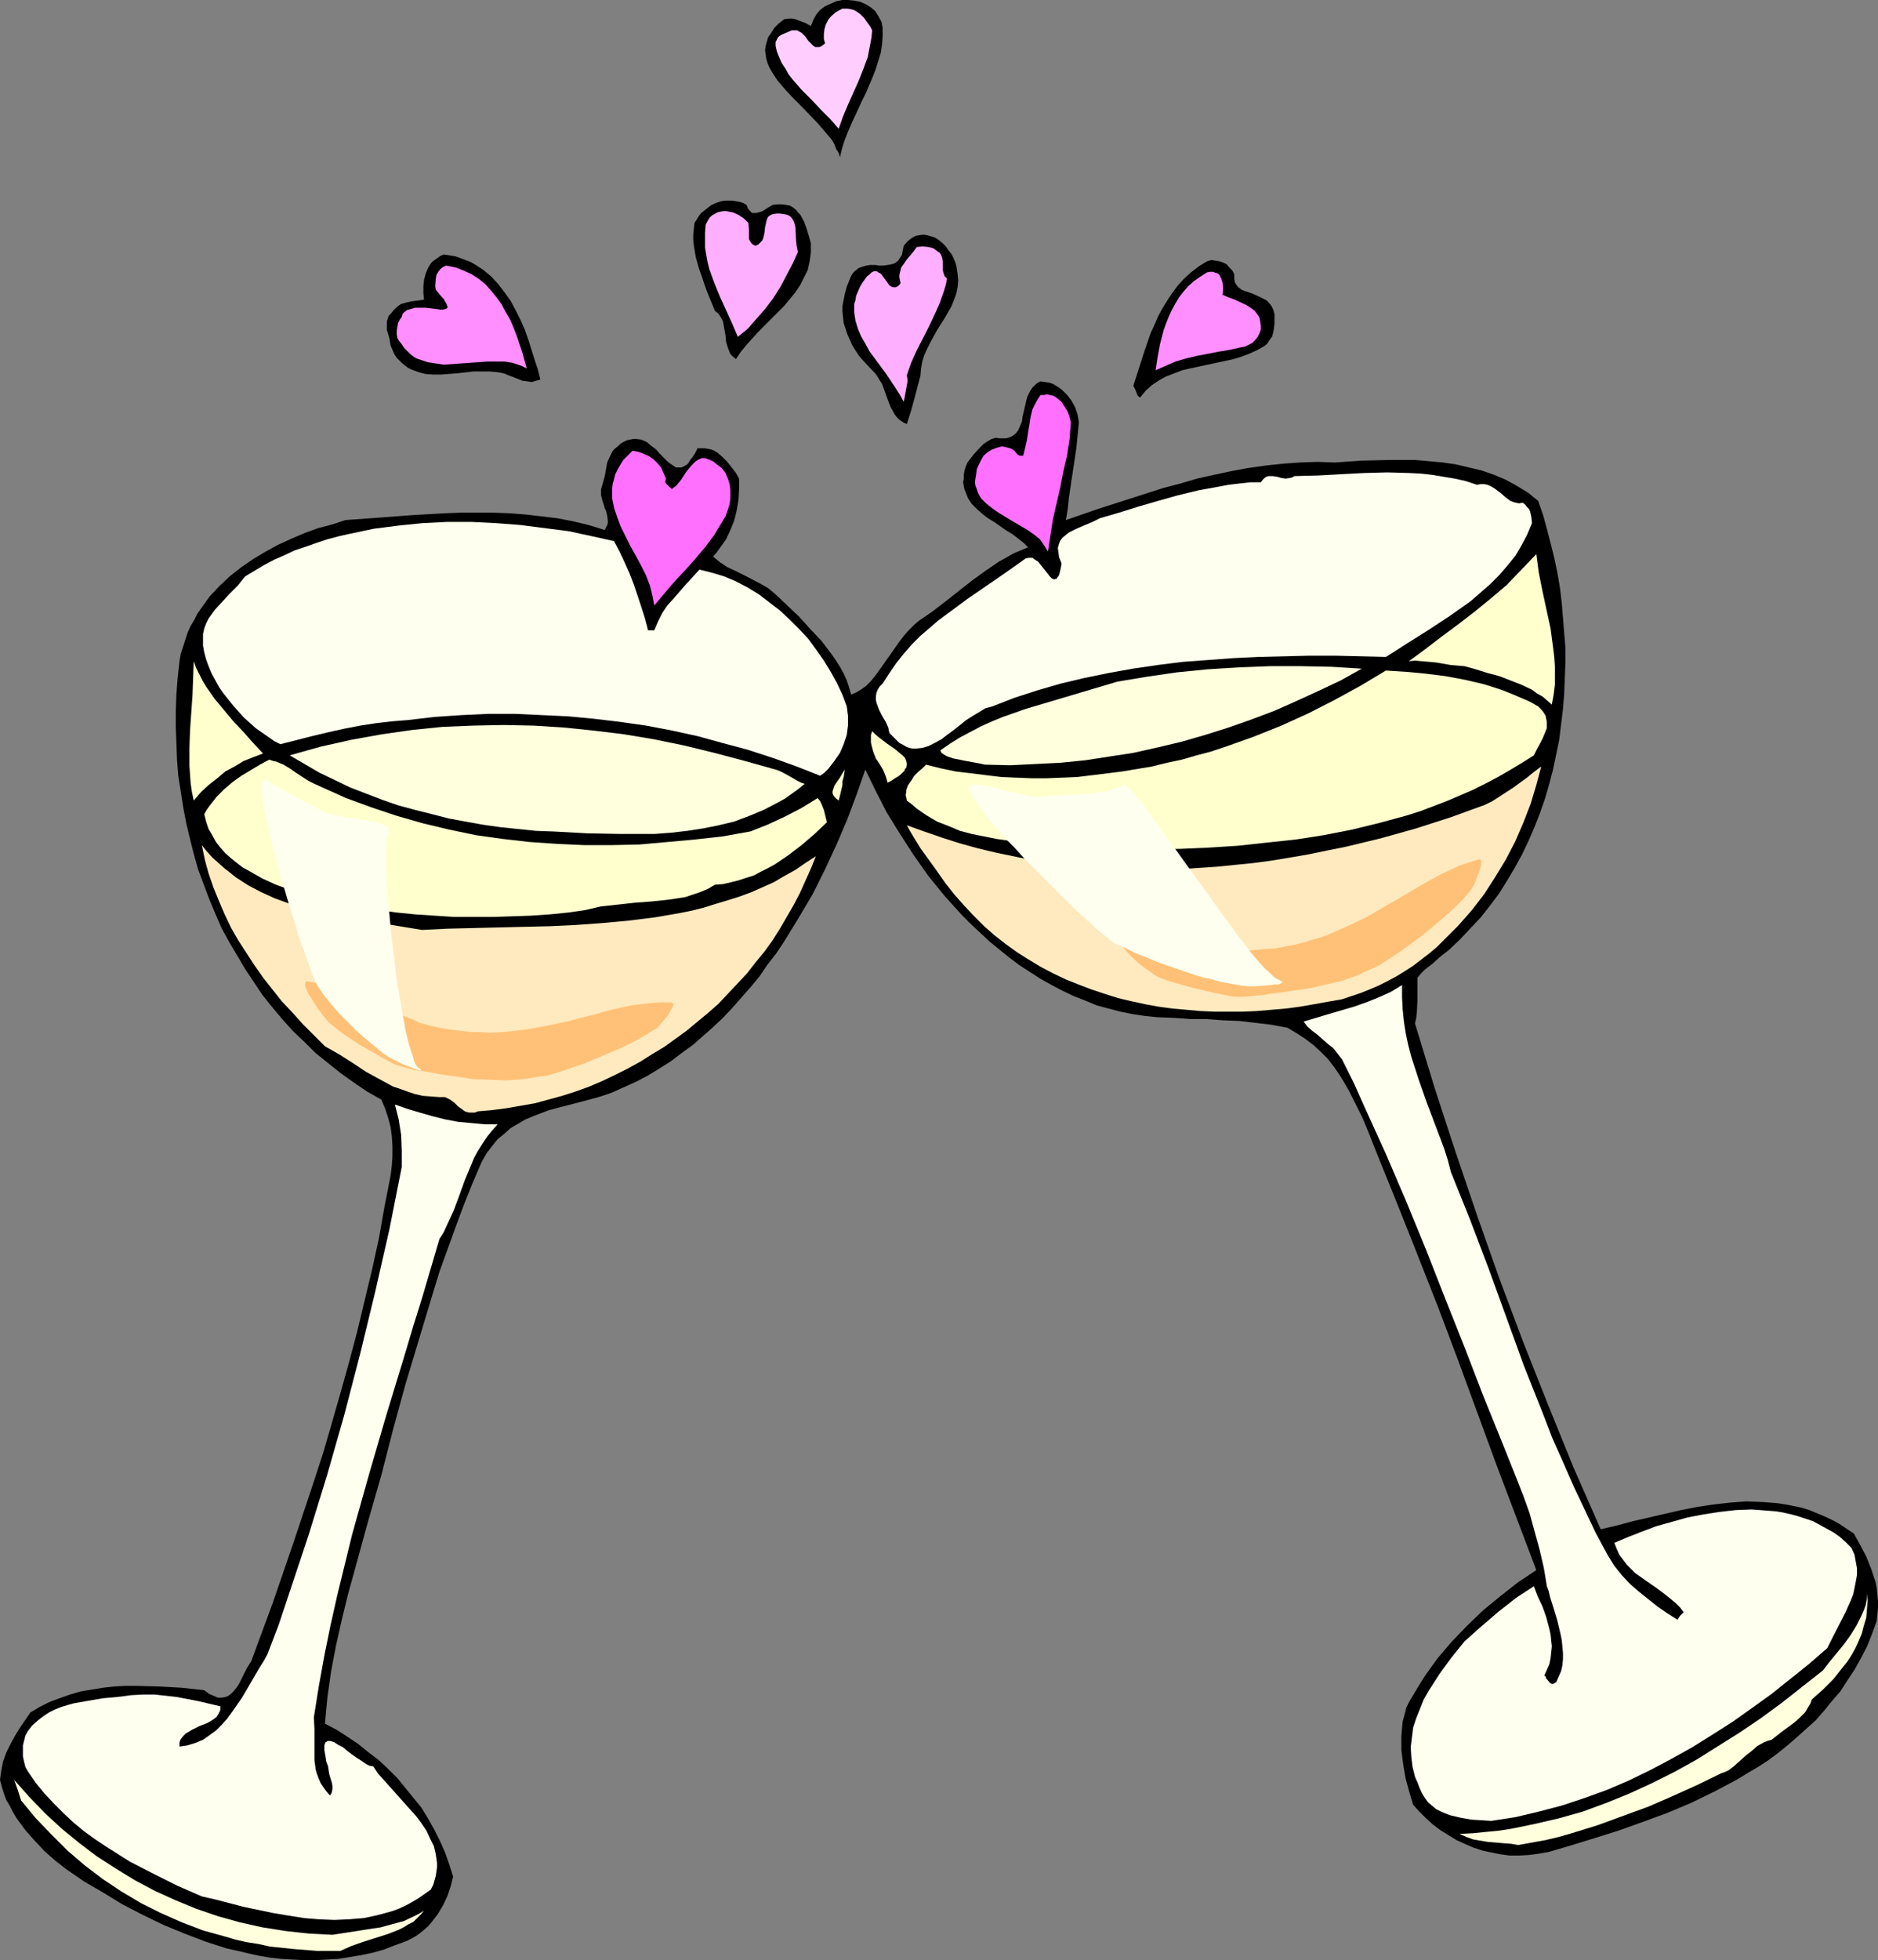 <?xml version="1.0" encoding="UTF-8" standalone="no"?>
<svg
   version="1.0"
   width="129.724mm"
   height="135.34mm"
   id="svg33"
   sodipodi:docname="Toasting 2.wmf"
   xmlns:inkscape="http://www.inkscape.org/namespaces/inkscape"
   xmlns:sodipodi="http://sodipodi.sourceforge.net/DTD/sodipodi-0.dtd"
   xmlns="http://www.w3.org/2000/svg"
   xmlns:svg="http://www.w3.org/2000/svg">
  <rect width="100%" height="100%" fill="#808080" stroke="none"/>
  <sodipodi:namedview
     id="namedview33"
     pagecolor="#ffffff"
     bordercolor="#000000"
     borderopacity="0.25"
     inkscape:showpageshadow="2"
     inkscape:pageopacity="0.0"
     inkscape:pagecheckerboard="0"
     inkscape:deskcolor="#d1d1d1"
     inkscape:document-units="mm" />
  <defs
     id="defs1">
    <pattern
       id="WMFhbasepattern"
       patternUnits="userSpaceOnUse"
       width="6"
       height="6"
       x="0"
       y="0" />
  </defs>
  <path
     style="fill:#000000;fill-opacity:1;fill-rule:evenodd;stroke:none"
     d="m 230.441,7.271 v 2.1 l -0.162,2.262 -0.323,2.1 -0.646,2.1 -0.646,2.1 -0.808,2.1 -1.778,4.201 -0.97,1.939 -0.97,2.1 -1.939,4.201 -0.97,2.262 -0.808,2.1 -0.646,2.1 -0.485,2.1 -0.323,-1.131 -0.646,-0.969 -0.485,-1.293 -0.646,-1.131 -1.778,-2.1 -1.939,-2.262 -4.363,-4.524 -2.101,-2.1 -2.101,-2.262 -1.939,-2.262 -1.454,-2.262 -0.646,-1.131 -0.485,-1.131 -0.323,-1.131 -0.162,-1.131 -0.162,-1.131 0.162,-1.131 0.323,-1.131 0.323,-1.131 0.808,-1.131 0.808,-1.293 1.131,-1.131 1.454,-1.131 1.131,-0.162 h 0.97 l 0.808,0.162 0.808,0.323 1.778,0.646 1.454,0.808 0.646,-1.616 0.808,-1.454 0.97,-1.131 1.293,-0.969 1.454,-0.646 1.454,-0.646 L 219.937,0 h 1.454 l 1.616,0.162 1.616,0.323 1.454,0.646 1.293,0.808 1.131,0.969 0.808,1.293 0.808,1.454 0.162,0.808 z"
     id="path1" />
  <path
     style="fill:#ffceff;fill-opacity:1;fill-rule:evenodd;stroke:none"
     d="m 227.694,7.917 -0.162,1.777 -0.323,1.777 -0.323,1.616 -0.323,1.777 -1.131,3.07 -1.293,3.231 -2.747,6.14 -1.293,3.07 -1.131,3.231 -2.262,-2.585 -2.424,-2.424 -2.424,-2.585 -2.586,-2.585 -2.262,-2.585 -1.131,-1.454 -0.808,-1.454 -0.97,-1.454 -0.646,-1.454 -0.646,-1.616 -0.323,-1.454 v -0.969 l 0.323,-0.646 0.323,-0.646 0.646,-0.485 0.646,-0.323 0.808,-0.323 1.454,-0.646 h 0.808 0.646 l 0.485,0.323 0.646,0.323 0.97,0.969 0.808,1.131 0.97,0.969 0.323,0.323 0.485,0.323 h 0.646 0.485 l 0.646,-0.323 0.808,-0.646 -0.323,-1.131 V 8.886 l 0.162,-1.293 0.323,-1.131 0.646,-1.293 0.808,-0.969 1.131,-0.969 1.131,-0.646 0.646,-0.323 h 0.808 0.646 l 0.808,0.162 0.646,0.162 0.646,0.323 1.131,0.808 0.97,0.969 0.808,1.131 0.808,1.131 z"
     id="path2" />
  <path
     style="fill:#000000;fill-opacity:1;fill-rule:evenodd;stroke:none"
     d="m 201.677,53.479 1.293,-0.162 h 1.131 l 1.131,0.162 0.97,0.162 0.808,0.485 0.808,0.646 0.485,0.646 0.646,0.646 0.97,1.777 0.646,1.777 0.646,2.1 0.485,1.777 v 1.293 1.131 l -0.323,2.262 -0.485,2.262 -0.97,1.939 -0.97,1.939 -1.293,1.939 -1.454,1.777 -1.454,1.777 -3.394,3.393 -3.394,3.393 -3.07,3.393 -1.454,1.777 -1.293,1.939 -0.808,-0.646 -0.646,-0.646 -0.323,-0.808 -0.323,-0.808 -0.485,-1.616 -0.162,-1.777 -0.323,-1.777 -0.323,-1.777 -0.323,-0.646 -0.485,-0.808 -0.485,-0.646 -0.808,-0.646 -2.262,-5.493 -0.97,-2.908 -0.97,-2.747 -0.808,-2.908 -0.485,-2.908 -0.162,-1.454 v -1.454 l 0.162,-1.616 0.162,-1.454 0.646,-0.969 0.485,-0.808 0.646,-0.808 0.808,-0.646 0.808,-0.646 0.808,-0.646 0.97,-0.485 0.808,-0.323 0.97,-0.323 0.97,-0.162 h 0.97 0.97 l 0.97,0.162 0.97,0.162 0.97,0.323 0.808,0.485 0.323,0.808 0.323,0.485 0.485,0.485 0.323,0.323 h 0.485 0.485 l 0.808,-0.162 0.97,-0.323 0.97,-0.646 0.808,-0.485 z"
     id="path3" />
  <path
     style="fill:#ffafff;fill-opacity:1;fill-rule:evenodd;stroke:none"
     d="m 195.374,58.164 0.162,1.777 v 1.616 0.808 l 0.323,0.646 0.485,0.646 0.808,0.485 0.808,-0.323 0.485,-0.485 0.485,-0.485 0.323,-0.646 0.323,-1.454 0.162,-1.454 0.323,-1.454 0.162,-0.646 0.323,-0.646 0.485,-0.323 0.646,-0.323 0.97,-0.162 h 0.97 l 1.131,0.162 0.808,0.162 0.646,0.323 0.485,0.485 0.323,0.485 0.323,0.646 0.323,1.293 0.162,3.231 0.162,1.616 0.162,0.808 0.162,0.808 -1.293,2.908 -1.616,3.07 -1.616,3.07 -1.939,3.07 -2.101,2.747 -2.262,2.585 -2.262,2.585 -2.586,2.1 -1.454,-3.393 -1.616,-3.554 -1.616,-3.554 -1.454,-3.554 -1.293,-3.554 -0.485,-1.939 -0.323,-1.777 -0.323,-1.939 v -1.939 -1.939 l 0.162,-2.1 0.485,-0.969 0.485,-0.808 0.646,-0.646 0.646,-0.323 0.808,-0.485 0.646,-0.162 0.97,-0.162 h 0.646 l 1.778,0.323 1.454,0.646 1.454,0.969 z"
     id="path4" />
  <path
     style="fill:#000000;fill-opacity:1;fill-rule:evenodd;stroke:none"
     d="m 249.672,69.312 0.323,2.1 0.162,1.777 -0.162,1.777 -0.323,1.616 -0.646,1.777 -0.646,1.616 -1.778,3.07 -1.939,3.07 -1.778,3.231 -0.808,1.616 -0.808,1.777 -0.485,1.616 -0.323,1.777 -0.162,1.939 -0.485,1.777 -0.97,3.716 -0.97,3.554 -1.131,3.554 -0.97,-0.485 -0.97,-0.646 -0.646,-0.646 -0.646,-0.808 -0.485,-0.969 -0.485,-0.808 -0.808,-2.1 -1.454,-4.039 -0.646,-0.969 -0.485,-0.808 -0.646,-0.969 -0.808,-0.808 -2.262,-2.424 -1.131,-1.293 -0.97,-1.454 -0.808,-1.293 -0.646,-1.454 -0.646,-1.454 -0.485,-1.454 -0.485,-1.454 -0.162,-1.454 -0.162,-1.616 v -1.454 l 0.323,-1.616 0.323,-1.616 0.485,-1.777 0.646,-1.616 0.323,-0.808 0.323,-0.646 0.323,-0.485 0.485,-0.485 0.97,-0.808 0.97,-0.323 0.97,-0.323 1.131,-0.162 h 1.293 l 1.131,0.162 h 0.97 l 1.131,-0.162 0.97,-0.162 0.97,-0.323 0.808,-0.646 0.323,-0.485 0.323,-0.485 0.323,-0.485 0.162,-0.808 0.162,-0.808 0.162,-0.808 0.97,-1.131 0.97,-0.808 1.131,-0.646 0.97,-0.162 1.131,-0.162 0.97,0.162 1.131,0.323 0.97,0.323 0.97,0.646 0.97,0.808 0.808,0.808 0.646,0.969 0.808,0.969 0.485,0.969 0.485,1.131 z"
     id="path5" />
  <path
     style="fill:#ffafff;fill-opacity:1;fill-rule:evenodd;stroke:none"
     d="m 236.744,97.91 0.162,0.969 v 0.808 l -0.323,1.777 -0.323,1.777 -0.323,1.616 -0.97,-1.777 -1.131,-1.777 -1.293,-1.939 -1.293,-1.939 -2.747,-3.716 -1.454,-1.939 -1.131,-2.1 -1.131,-1.939 -0.808,-1.939 -0.646,-2.1 -0.323,-2.262 v -0.969 -1.131 l 0.323,-0.969 0.162,-1.131 0.485,-1.131 0.485,-1.131 0.646,-1.131 0.808,-1.131 0.485,-0.646 0.485,-0.323 0.323,-0.323 0.323,-0.323 0.646,-0.323 h 0.646 l 0.485,0.323 0.646,0.323 0.97,1.293 0.808,1.131 0.485,0.646 0.485,0.323 0.485,0.162 h 0.646 l 0.646,-0.323 0.323,-0.323 0.323,-0.485 -0.162,-0.646 -0.162,-0.808 v -0.646 l 0.162,-0.646 0.323,-1.293 0.808,-1.131 0.646,-0.969 0.97,-1.131 0.808,-0.969 0.808,-1.131 1.616,-0.162 1.454,0.162 0.646,0.162 0.646,0.162 0.646,0.485 0.646,0.485 0.323,0.162 0.323,0.485 0.323,0.808 0.162,0.969 v 1.131 0.969 l 0.162,0.808 0.323,0.969 0.323,0.323 0.323,0.323 -0.323,1.616 -0.485,1.616 -1.131,3.231 -1.454,3.231 -1.454,3.07 -3.07,5.978 -1.454,3.231 z"
     id="path6" />
  <path
     style="fill:#000000;fill-opacity:1;fill-rule:evenodd;stroke:none"
     d="m 141.077,99.041 -1.131,0.323 -1.131,0.323 -1.131,-0.162 -1.293,-0.162 -2.424,-0.969 -1.293,-0.485 -1.131,-0.485 -1.778,-0.323 -1.939,-0.162 h -2.101 -2.101 l -4.363,0.485 -4.202,0.323 h -1.939 l -2.101,-0.162 -1.778,-0.485 -1.778,-0.646 -0.97,-0.485 -1.454,-1.131 -0.646,-0.646 -0.808,-0.808 -0.646,-0.969 -0.485,-1.131 -0.485,-1.131 -0.162,-0.969 -0.162,-0.969 -0.646,-2.1 v -1.131 -1.131 l 0.323,-0.969 0.162,-0.485 0.485,-0.485 0.808,-0.969 0.97,-0.969 0.97,-0.646 1.131,-0.323 1.293,-0.323 1.131,-0.162 1.293,-0.162 1.131,-0.162 -0.162,-1.777 v -1.777 l 0.162,-1.616 0.485,-1.777 0.646,-1.454 0.485,-0.808 0.485,-0.646 0.646,-0.485 1.616,-1.131 0.808,-0.323 3.07,0.485 1.293,0.485 1.293,0.485 1.293,0.485 1.131,0.646 2.262,1.454 2.101,1.777 1.778,1.939 1.616,2.1 1.616,2.262 1.293,2.424 1.293,2.585 1.131,2.585 0.97,2.747 0.808,2.585 0.808,2.585 0.808,2.424 z"
     id="path7" />
  <path
     style="fill:#000000;fill-opacity:1;fill-rule:evenodd;stroke:none"
     d="m 322.23,71.574 v 1.131 l 0.162,0.969 0.485,0.808 0.646,0.646 0.646,0.485 0.808,0.323 1.939,0.646 1.778,0.808 0.97,0.485 0.97,0.485 0.646,0.646 0.646,0.808 0.485,0.969 0.323,1.131 v 1.293 1.293 l -0.162,1.293 -0.162,0.969 -0.323,1.131 -0.646,0.808 -0.485,0.808 -0.646,0.646 -1.939,1.131 -2.101,0.969 -2.101,0.808 -2.101,0.646 -4.525,0.969 -4.525,0.969 -2.262,0.485 -2.101,0.485 -2.101,0.808 -2.101,0.808 -1.778,0.969 -1.939,1.293 -1.616,1.454 -1.454,1.777 -0.323,-0.162 -0.323,-0.323 -0.323,-0.808 -0.323,-0.808 -0.485,-0.969 1.454,-4.524 1.454,-4.524 1.616,-4.685 0.97,-2.1 0.97,-2.262 1.131,-2.1 1.293,-2.1 1.293,-1.939 1.454,-1.939 1.616,-1.777 1.778,-1.616 2.101,-1.616 2.101,-1.293 1.131,-0.323 1.131,0.162 0.97,0.162 0.97,0.323 0.97,0.485 0.646,0.808 0.808,0.808 z"
     id="path8" />
  <path
     style="fill:#ff8eff;fill-opacity:1;fill-rule:evenodd;stroke:none"
     d="m 137.521,96.132 -0.97,-0.485 -0.808,-0.323 -1.939,-0.646 -2.101,-0.323 h -2.262 -2.262 l -2.101,0.162 -4.686,0.323 -2.262,0.162 -2.262,0.162 -2.101,-0.323 -2.101,-0.323 -1.939,-0.646 -0.97,-0.323 -0.808,-0.485 -0.808,-0.646 -0.808,-0.808 -0.808,-0.808 -0.646,-0.969 -0.646,-0.808 -0.485,-0.808 -0.162,-0.969 v -0.969 l 0.162,-0.969 0.162,-0.969 0.485,-0.969 0.485,-0.646 0.162,-0.646 0.323,-0.485 0.485,-0.323 0.323,-0.323 1.131,-0.323 1.131,-0.323 h 1.293 1.293 l 1.454,0.162 1.293,0.162 1.131,0.162 h 0.808 l 0.646,-0.162 0.323,-0.162 0.162,-0.162 V 79.976 l -0.162,-0.323 -0.162,-0.485 -0.323,-0.485 -0.323,-0.646 -0.646,-0.646 -0.646,-0.808 -0.808,-0.969 -0.162,-0.969 0.162,-1.939 0.162,-0.969 0.485,-0.808 0.485,-0.646 0.808,-0.646 0.808,-0.323 2.424,0.485 2.101,0.808 2.101,0.969 1.778,1.131 1.778,1.454 1.454,1.616 1.454,1.777 1.293,1.777 1.131,2.1 1.131,1.939 0.97,2.262 0.808,2.1 1.454,4.362 z"
     id="path9" />
  <path
     style="fill:#ff8eff;fill-opacity:1;fill-rule:evenodd;stroke:none"
     d="m 319.16,76.906 1.454,0.646 1.778,0.646 3.07,1.454 1.454,0.969 0.646,0.485 0.485,0.646 0.485,0.646 0.323,0.646 0.162,0.969 0.162,0.969 v 0.969 l -0.323,0.969 -0.485,0.969 -0.646,0.808 -0.808,0.808 -0.97,0.485 -0.97,0.485 -0.97,0.162 -2.909,0.646 -2.909,0.485 -5.818,1.131 -2.747,0.646 -2.747,0.808 -2.586,1.131 -2.586,1.131 0.485,-3.231 0.646,-3.554 0.97,-3.716 0.646,-1.777 0.646,-1.616 0.808,-1.777 0.97,-1.777 0.97,-1.616 1.131,-1.454 1.293,-1.454 1.454,-1.293 1.616,-1.131 1.778,-1.131 0.808,-0.162 h 0.646 l 0.485,0.162 0.485,0.162 0.485,0.162 0.323,0.323 0.485,0.969 0.323,0.969 0.162,1.131 v 1.131 z"
     id="path10" />
  <path
     style="fill:#000000;fill-opacity:1;fill-rule:evenodd;stroke:none"
     d="m 281.668,110.189 -0.646,6.624 -0.97,6.463 -0.97,6.463 -0.323,3.07 -0.485,2.908 8.403,-2.908 8.565,-2.747 8.565,-2.747 4.363,-1.131 4.363,-1.293 4.363,-0.969 4.525,-0.969 4.363,-0.808 4.525,-0.646 4.525,-0.485 4.525,-0.323 4.525,-0.162 4.686,0.162 6.787,-0.485 7.11,-0.162 h 3.555 3.555 l 3.555,0.323 3.555,0.323 3.394,0.485 3.394,0.808 3.394,0.808 3.232,1.131 3.07,1.293 2.909,1.616 2.909,1.777 2.586,2.1 1.293,3.716 0.97,3.554 0.97,3.716 0.97,3.878 0.808,3.878 0.646,3.716 0.485,4.039 0.323,3.878 0.323,4.039 0.323,3.878 v 4.039 l -0.162,4.039 -0.162,4.039 -0.323,4.039 -0.485,3.878 -0.485,4.039 -0.808,3.878 -0.808,3.878 -0.97,3.716 -1.131,3.878 -1.293,3.716 -1.454,3.716 -1.616,3.716 -1.616,3.393 -1.939,3.554 -1.939,3.231 -2.101,3.393 -2.424,3.231 -2.424,3.07 -2.747,2.908 -2.747,2.908 -2.909,2.747 -2.101,1.616 -1.939,1.777 -2.101,1.616 -0.97,0.969 -0.97,1.131 v 4.524 1.454 l -0.162,3.07 -0.162,1.454 -0.323,1.454 5.171,16.965 5.494,16.803 5.656,16.641 5.818,16.48 6.141,16.318 6.464,16.318 6.626,16.318 3.555,8.078 3.555,8.078 4.202,-0.969 4.202,-1.131 8.403,-1.939 4.202,-0.969 4.202,-0.808 4.202,-0.646 4.363,-0.485 4.202,-0.323 4.202,0.162 4.04,0.323 2.101,0.323 4.04,0.808 2.101,0.646 1.939,0.808 1.939,0.808 2.101,0.969 1.778,0.969 1.939,1.293 1.939,1.293 1.616,2.908 1.616,3.07 1.293,3.231 1.131,3.393 0.323,1.616 0.162,1.777 0.162,1.616 v 1.777 l -0.162,1.777 -0.162,1.616 -0.646,1.777 -0.646,1.777 -1.293,3.231 -1.616,3.07 -1.616,2.908 -1.939,2.908 -1.778,2.747 -2.101,2.424 -2.101,2.585 -2.101,2.424 -4.848,4.362 -2.424,2.1 -2.586,2.1 -2.586,1.939 -2.747,1.777 -2.747,1.616 -2.909,1.777 -5.818,3.07 -5.979,2.908 -6.141,2.585 -6.141,2.262 -6.302,2.262 -6.141,1.939 -6.302,1.939 -5.979,1.777 -2.747,0.485 -2.424,0.323 -2.586,0.162 h -2.586 l -2.424,-0.323 -2.424,-0.485 -2.262,-0.485 -2.424,-0.808 -2.262,-0.969 -2.101,-0.969 -2.101,-1.293 -2.101,-1.293 -1.939,-1.454 -1.778,-1.616 -1.778,-1.777 -1.616,-1.777 -0.97,-3.231 -0.97,-3.554 -0.646,-3.716 -0.485,-3.716 v -1.939 -1.777 l 0.162,-1.939 0.162,-1.777 0.485,-1.777 0.485,-1.939 0.808,-1.616 0.97,-1.616 1.454,-2.424 1.616,-2.585 1.616,-2.262 1.616,-2.262 3.717,-4.362 4.04,-4.201 4.202,-4.039 4.525,-3.716 4.525,-3.554 4.848,-3.231 -10.342,-27.305 -10.019,-27.305 -5.171,-13.733 -5.333,-13.572 -5.333,-13.41 -5.494,-13.572 -1.778,-4.524 -1.939,-4.685 -2.262,-4.524 -1.131,-2.262 -1.293,-2.262 -1.293,-2.1 -1.454,-2.1 -1.616,-2.1 -1.778,-1.777 -1.939,-1.777 -2.101,-1.616 -2.262,-1.454 -2.424,-1.454 -4.363,-0.808 -4.04,-0.485 -4.202,-0.485 -4.202,-0.162 -4.202,-0.323 h -4.202 l -4.363,-0.323 -4.363,-0.162 -3.232,-0.323 -3.232,-0.485 -3.232,-0.646 -3.07,-0.808 -3.07,-0.808 -3.07,-1.293 -2.909,-1.131 -3.07,-1.454 -2.747,-1.454 -2.909,-1.616 -2.747,-1.777 -2.747,-1.777 -2.586,-1.939 -2.586,-2.1 -2.586,-2.1 -2.424,-2.262 -2.424,-2.262 -2.424,-2.424 -4.525,-5.009 -4.202,-5.17 -3.878,-5.493 -3.555,-5.493 -3.394,-5.493 -2.909,-5.655 -2.747,-5.655 -2.262,6.463 -2.424,6.463 -2.747,6.463 -3.07,6.624 -3.232,6.463 -3.717,6.301 -3.878,6.301 -1.939,2.908 -2.262,2.908 -2.101,3.07 -2.262,2.747 -2.424,2.747 -2.424,2.747 -2.424,2.585 -2.586,2.424 -2.747,2.424 -2.586,2.262 -2.909,2.1 -2.747,2.1 -3.07,1.939 -2.909,1.777 -3.07,1.616 -3.232,1.454 -3.232,1.454 -3.394,1.131 -4.202,1.131 -4.363,1.131 -4.363,1.131 -2.101,0.808 -2.101,0.808 -1.939,0.808 -1.939,1.131 -1.939,1.131 -1.616,1.454 -1.778,1.454 -1.454,1.777 -1.454,1.939 -1.293,2.262 -2.424,5.655 -2.262,5.655 -2.101,5.655 -2.101,5.816 -2.101,5.816 -1.778,5.816 -3.555,11.794 -3.555,11.794 -3.232,11.794 -3.07,11.956 -3.394,11.794 -3.555,12.925 -1.778,6.463 -1.616,6.624 -1.454,6.463 -1.293,6.786 -0.97,6.786 -0.323,3.393 -0.323,3.554 3.07,1.616 2.747,1.777 2.909,1.939 2.586,2.1 2.747,2.1 2.424,2.262 2.424,2.424 2.101,2.585 2.101,2.585 2.101,2.585 1.778,2.908 1.616,2.908 1.454,2.908 1.293,2.908 1.131,3.231 0.97,3.07 -0.646,2.585 -0.808,2.424 -1.131,2.424 -1.454,2.424 -1.616,2.1 -0.808,0.969 -1.131,0.969 -0.97,0.808 -1.131,0.808 -1.131,0.646 -1.293,0.646 -3.07,1.131 -2.909,1.131 -2.909,0.808 -3.07,0.646 -2.909,0.485 -3.07,0.485 -2.909,0.162 -2.909,0.162 H 79.507 l -3.07,-0.162 -2.909,-0.162 -2.909,-0.323 -2.909,-0.485 -2.909,-0.646 -2.747,-0.646 -2.909,-0.646 -5.494,-1.777 -5.494,-2.1 -5.494,-2.262 -5.333,-2.585 -5.333,-2.747 -5.01,-3.07 -5.01,-2.908 -4.686,-3.231 -2.909,-2.262 -2.747,-2.424 L 9.05,480.339 6.626,477.592 4.363,474.523 3.394,472.907 2.586,471.291 1.616,469.676 0.97,467.898 0.485,466.283 0,464.506 l 0.323,-2.424 0.485,-2.424 0.808,-2.262 1.131,-2.262 1.131,-2.1 1.293,-2.1 2.747,-4.039 2.424,-1.454 2.586,-1.293 2.586,-0.969 2.747,-0.969 2.747,-0.808 2.909,-0.485 2.909,-0.485 2.909,-0.323 2.909,-0.162 h 3.07 l 5.979,0.162 5.818,0.323 5.818,0.646 0.646,0.485 0.646,0.485 1.131,0.485 1.131,0.485 h 0.97 l 0.97,-0.162 0.808,-0.323 0.808,-0.646 0.646,-0.646 0.646,-0.808 0.646,-0.969 2.101,-4.201 1.131,-1.777 5.656,-15.349 5.333,-15.51 5.171,-15.51 2.586,-7.917 2.262,-7.755 2.262,-7.917 2.262,-8.078 2.101,-7.917 1.939,-8.078 1.939,-8.078 1.778,-8.078 1.454,-8.24 1.616,-8.24 0.323,-2.585 0.162,-2.585 v -2.585 l -0.162,-2.585 -0.323,-2.424 -0.646,-2.424 -0.808,-2.424 -0.97,-2.262 -3.717,-2.1 -3.555,-2.424 -3.394,-2.424 -3.232,-2.585 -3.232,-2.585 -2.909,-2.908 -3.07,-2.908 -2.747,-3.07 -2.586,-3.07 -2.586,-3.231 -2.262,-3.393 -2.262,-3.393 -2.101,-3.554 -2.101,-3.554 -1.939,-3.554 -1.616,-3.716 -1.616,-3.878 -1.454,-3.878 -1.454,-3.878 -1.131,-4.039 -0.97,-3.878 -0.97,-4.039 -0.808,-4.201 -0.646,-4.201 -0.646,-4.039 -0.323,-4.201 -0.162,-4.362 -0.162,-4.201 v -4.201 l 0.162,-4.362 0.323,-4.201 0.485,-4.362 0.323,-1.939 0.646,-1.939 1.131,-3.554 0.808,-1.777 0.97,-1.616 0.808,-1.616 1.131,-1.616 2.101,-2.908 2.586,-2.747 2.586,-2.424 3.07,-2.424 3.07,-2.1 3.232,-1.939 3.232,-1.777 3.555,-1.616 3.394,-1.454 3.555,-1.293 3.717,-0.969 3.394,-1.131 8.888,-0.646 4.363,-0.323 4.202,-0.323 8.565,-0.485 4.202,-0.162 h 4.202 4.202 l 4.202,0.162 4.202,0.323 4.202,0.485 4.04,0.485 4.202,0.808 4.04,0.969 4.202,1.293 0.323,-0.646 0.323,-0.646 0.162,-0.485 v -0.646 l -0.162,-1.293 -0.323,-1.293 -0.323,-0.646 -0.162,-0.646 -0.485,-1.454 -0.323,-1.293 v -1.616 l 0.485,-1.616 0.485,-1.777 0.323,-1.777 0.323,-1.777 0.646,-1.454 0.808,-1.616 0.646,-0.646 0.646,-0.485 0.646,-0.646 0.808,-0.485 0.97,-0.485 0.808,-0.162 0.808,-0.162 h 0.808 l 1.293,0.162 1.454,0.646 1.131,0.969 1.293,0.969 0.97,1.131 1.131,1.131 0.97,0.969 1.131,0.808 0.97,0.646 h 0.485 0.485 0.485 l 0.646,-0.323 0.646,-0.323 0.485,-0.485 0.485,-0.808 0.646,-0.808 0.646,-0.969 0.646,-1.293 h 0.97 0.808 l 0.97,0.162 0.808,0.162 0.808,0.323 0.808,0.485 1.293,1.131 1.293,1.293 1.131,1.454 1.131,1.454 0.808,1.454 v 2.908 l -0.162,2.747 -0.485,2.747 -0.646,2.585 -0.97,2.424 -1.131,2.424 -1.616,2.262 -0.808,1.131 -0.97,1.131 1.778,1.454 1.939,1.293 2.101,0.969 2.262,1.131 4.363,2.262 1.939,1.131 1.939,1.616 6.141,5.816 2.909,3.231 2.909,3.07 2.586,3.393 1.131,1.616 1.131,1.777 0.97,1.777 0.808,1.777 0.646,1.939 0.485,1.777 1.454,-0.646 1.293,-0.808 1.131,-0.808 1.131,-1.131 0.97,-1.131 0.97,-1.293 1.939,-2.747 1.939,-2.747 1.939,-2.747 1.131,-1.454 1.131,-1.293 1.293,-1.293 1.293,-1.131 3.555,-2.424 3.555,-2.747 6.787,-5.332 3.555,-2.585 3.555,-2.424 1.778,-0.969 1.939,-1.131 1.939,-0.808 1.939,-0.808 -1.131,-1.131 -1.454,-1.131 -1.454,-1.131 -1.616,-0.969 -3.232,-2.262 -1.616,-0.969 -1.454,-1.131 -1.454,-1.293 -1.293,-1.293 -0.97,-1.454 -0.646,-1.616 -0.323,-0.808 -0.162,-0.808 -0.162,-0.969 0.162,-0.969 V 123.922 l 0.162,-0.969 0.323,-1.131 0.485,-1.131 1.616,-2.1 1.616,-1.777 0.97,-0.969 0.97,-0.646 1.131,-0.646 1.131,-0.323 0.97,0.162 h 0.808 0.808 l 0.646,-0.162 0.485,-0.162 0.646,-0.323 0.808,-0.646 0.646,-0.808 0.485,-1.131 0.485,-1.131 0.162,-1.293 0.646,-2.747 0.323,-1.454 0.323,-1.131 0.646,-1.293 0.646,-0.969 0.97,-0.969 0.485,-0.323 0.646,-0.323 1.131,0.162 1.131,0.162 0.97,0.323 0.808,0.485 0.808,0.485 0.808,0.646 1.293,1.293 1.131,1.454 0.97,1.777 0.646,1.939 z"
     id="path11" />
  <path
     style="fill:#ff70ff;fill-opacity:1;fill-rule:evenodd;stroke:none"
     d="m 279.568,110.189 -0.323,4.362 -0.646,4.201 -0.97,4.201 -0.808,4.201 -1.939,8.401 -0.646,4.201 -0.646,4.201 -0.485,-0.808 -0.485,-0.808 -1.131,-1.616 -1.616,-1.293 -1.616,-1.131 -3.878,-2.262 -3.717,-2.262 -1.616,-1.131 -1.616,-1.293 -1.293,-1.293 -0.485,-0.808 -0.323,-0.646 -0.323,-0.969 -0.323,-0.808 -0.162,-0.969 0.162,-1.131 0.162,-0.969 0.162,-1.293 0.485,-1.131 0.646,-1.293 0.646,-1.131 1.131,-0.969 1.131,-0.646 1.293,-0.485 1.293,-0.323 0.808,0.162 0.646,0.162 0.646,0.162 0.646,0.323 0.485,0.323 0.485,0.646 0.323,0.323 0.485,0.323 h 0.97 l 0.485,-1.939 0.485,-2.1 0.323,-2.1 0.323,-1.939 0.323,-2.1 0.485,-1.939 0.485,-0.969 0.485,-0.969 0.485,-0.808 0.646,-0.969 h 0.808 l 0.97,-0.162 0.646,0.162 0.808,0.162 0.646,0.323 0.646,0.485 0.97,0.808 0.808,1.293 0.808,1.293 0.485,1.454 z"
     id="path12" />
  <path
     style="fill:#ff70ff;fill-opacity:1;fill-rule:evenodd;stroke:none"
     d="m 173.881,124.891 -0.162,0.485 v 0.485 l 0.162,0.323 0.323,0.323 0.646,0.646 0.323,0.162 0.162,0.323 0.646,-0.485 0.646,-0.485 1.293,-1.616 1.131,-1.777 1.293,-1.616 0.646,-0.646 0.646,-0.646 0.808,-0.485 0.808,-0.323 h 0.808 l 0.97,0.323 1.131,0.485 0.97,0.808 1.293,0.969 0.97,1.293 0.646,1.454 0.485,1.616 0.162,1.454 v 1.777 l -0.162,1.616 -0.485,1.616 -0.646,1.777 -0.97,1.616 -0.97,1.616 -0.97,1.616 -2.424,3.231 -2.586,3.07 -2.747,3.07 -2.747,2.908 -2.586,3.07 -2.586,3.07 -0.485,-2.585 -0.646,-2.585 -0.97,-2.585 -1.293,-2.585 -1.293,-2.424 -1.454,-2.585 -1.293,-2.585 -1.293,-2.585 -0.97,-2.585 -0.808,-2.424 -0.485,-2.424 v -1.293 -1.293 l 0.162,-1.293 0.323,-1.131 0.323,-1.293 0.646,-1.293 0.646,-1.131 0.808,-1.293 1.131,-1.131 1.293,-1.293 1.616,0.323 1.293,0.485 1.454,0.646 1.131,0.808 0.97,0.969 0.97,1.131 0.646,1.454 z"
     id="path13" />
  <path
     style="fill:#ffffef;fill-opacity:1;fill-rule:evenodd;stroke:none"
     d="m 397.536,131.193 0.646,0.485 0.485,0.646 0.485,0.485 0.323,0.646 0.323,1.454 0.162,1.616 -1.293,3.07 -1.454,2.747 -1.616,2.747 -2.101,2.585 -2.101,2.424 -2.424,2.424 -2.424,2.1 -2.586,2.262 -2.747,1.939 -2.747,1.939 -5.656,3.716 -5.656,3.554 -2.747,1.777 -2.586,1.616 -13.251,-0.323 h -6.626 l -6.626,0.162 -6.626,0.162 -6.787,0.323 -6.464,0.485 -6.626,0.485 -6.464,0.808 -6.626,0.969 -6.302,1.131 -6.302,1.293 -6.141,1.454 -6.141,1.777 -5.979,1.939 -5.818,2.262 -1.778,0.485 -1.616,0.969 -1.616,0.969 -1.778,1.131 -3.232,2.585 -1.778,1.293 -1.454,1.131 -1.778,0.969 -1.616,0.808 -1.616,0.485 -1.616,0.162 h -0.97 l -0.808,-0.162 -0.808,-0.323 -0.808,-0.485 -0.97,-0.485 -0.808,-0.808 -0.808,-0.808 -0.97,-0.969 -0.162,-0.646 -0.162,-0.808 -0.646,-1.454 -0.485,-0.808 -0.485,-0.808 -0.808,-1.616 -0.646,-1.777 -0.162,-0.808 v -0.808 l 0.162,-0.969 0.323,-0.808 0.485,-0.808 0.808,-0.808 1.778,-2.747 1.778,-2.585 1.939,-2.424 2.101,-2.424 2.262,-2.262 2.262,-1.939 2.424,-2.1 2.424,-1.777 5.01,-3.716 10.342,-7.109 5.01,-3.554 0.808,-0.162 h 0.97 l 0.646,0.485 0.808,0.485 1.293,1.616 0.646,0.808 0.646,0.808 0.485,0.646 0.485,0.485 0.646,0.323 0.323,-0.162 h 0.323 l 0.162,-0.323 0.485,-0.646 0.162,-0.646 0.162,-0.646 0.162,-0.808 0.162,-0.969 -0.323,-0.808 -0.323,-0.808 -0.162,-1.293 -0.162,-1.131 0.323,-1.131 0.323,-0.808 0.646,-0.808 0.808,-0.646 0.808,-0.646 1.939,-0.969 2.262,-0.969 1.939,-0.808 0.97,-0.485 0.97,-0.485 5.01,-1.454 5.171,-1.616 5.01,-1.454 5.171,-1.454 5.333,-1.293 5.333,-0.969 2.586,-0.485 2.747,-0.323 2.909,-0.323 h 2.747 l 0.485,-0.646 0.485,-0.485 0.485,-0.323 0.485,-0.162 h 1.131 l 1.131,0.162 1.131,0.323 1.131,0.162 1.131,-0.162 0.646,-0.162 0.485,-0.323 6.141,-0.162 5.979,-0.323 6.141,-0.323 5.979,-0.162 5.818,0.162 3.07,0.162 2.909,0.323 2.909,0.485 2.909,0.485 2.909,0.646 2.909,0.969 0.97,-0.162 h 0.97 l 0.808,0.162 0.808,0.323 1.293,0.808 1.293,0.969 1.293,1.131 1.293,0.969 0.808,0.323 0.646,0.162 0.808,0.162 z"
     id="path14" />
  <path
     style="fill:#ffffef;fill-opacity:1;fill-rule:evenodd;stroke:none"
     d="m 160.307,141.21 1.454,2.747 1.293,2.747 1.293,2.908 1.131,2.908 0.97,2.908 0.97,2.908 0.97,3.07 0.808,3.07 h 1.616 l 0.97,-2.262 1.131,-2.262 1.293,-1.939 1.616,-1.777 3.232,-3.716 1.778,-1.939 1.778,-1.939 3.232,0.808 3.232,0.969 3.07,1.293 3.07,1.616 2.909,1.777 2.747,2.1 2.747,2.1 2.586,2.424 2.424,2.424 2.424,2.585 2.101,2.908 1.939,2.747 1.778,2.908 1.616,2.908 1.454,3.07 1.131,3.07 0.323,2.424 v 2.585 l -0.323,2.424 -0.808,2.424 -0.97,2.262 -1.454,2.1 -1.616,2.1 -0.97,0.969 -1.131,0.808 -6.141,-2.424 -6.302,-2.262 -6.464,-2.1 -6.626,-1.777 -6.464,-1.777 -6.626,-1.454 -6.787,-1.293 -6.787,-0.969 -6.787,-0.808 -6.787,-0.646 -6.949,-0.323 -6.949,-0.323 h -6.949 l -6.949,0.323 -7.11,0.485 -6.949,0.808 -4.04,0.323 -4.202,0.485 -4.202,0.646 -4.202,0.808 -4.363,0.969 -4.04,0.969 -8.242,2.1 -1.616,-0.808 -1.616,-1.131 -1.616,-1.131 -1.616,-1.131 -1.616,-1.454 -1.454,-1.293 -2.747,-3.07 -1.293,-1.616 -1.293,-1.616 -1.131,-1.616 -0.97,-1.777 -0.97,-1.777 -0.808,-1.939 -0.646,-1.777 -0.485,-1.777 -0.323,-1.777 v -1.616 -1.454 l 0.323,-1.454 0.485,-1.293 0.646,-1.293 0.808,-1.131 0.808,-1.131 1.939,-2.1 1.939,-2.1 2.101,-2.1 1.939,-2.424 2.424,-1.454 2.424,-1.454 2.747,-1.454 2.586,-1.131 2.747,-1.293 2.909,-0.969 2.747,-0.969 2.909,-0.969 3.07,-0.808 2.909,-0.646 3.07,-0.646 3.07,-0.646 6.302,-0.808 6.302,-0.646 6.464,-0.323 h 6.464 l 6.464,0.323 6.302,0.485 6.302,0.808 6.302,0.808 5.979,1.293 z"
     id="path15" />
  <path
     style="fill:#ffffce;fill-opacity:1;fill-rule:evenodd;stroke:none"
     d="m 405.131,183.863 -1.293,-1.131 -1.131,-0.969 -1.454,-0.808 -1.293,-0.969 -2.747,-1.293 -2.909,-1.131 -2.909,-1.131 -3.07,-0.808 -3.07,-0.969 -2.909,-0.808 -1.939,-0.162 -1.778,-0.162 -3.717,-0.646 -3.717,-0.323 -1.778,-0.162 -1.616,0.162 4.202,-3.07 4.202,-3.231 4.363,-3.231 4.202,-3.231 4.363,-3.554 4.202,-3.554 3.878,-4.039 3.878,-4.039 0.646,4.847 0.97,4.847 2.101,9.694 0.646,4.847 0.323,2.585 0.162,2.424 v 2.424 2.424 l -0.323,2.585 z"
     id="path16" />
  <path
     style="fill:#ffffce;fill-opacity:1;fill-rule:evenodd;stroke:none"
     d="m 68.68,196.627 -2.586,0.969 -2.424,0.969 -2.424,1.454 -2.424,1.293 -2.101,1.777 -2.262,1.777 -1.939,1.777 -1.939,2.262 -0.485,-2.262 -0.323,-2.262 -0.162,-2.262 -0.162,-2.262 v -4.685 l 0.162,-4.524 0.323,-4.685 0.323,-4.524 0.162,-4.524 0.162,-4.362 0.646,1.777 0.808,1.616 0.808,1.616 0.97,1.616 2.262,3.231 2.424,2.908 2.424,2.908 2.747,2.908 2.424,2.747 z"
     id="path17" />
  <path
     style="fill:#ffffdd;fill-opacity:1;fill-rule:evenodd;stroke:none"
     d="m 355.52,174.493 -5.494,3.07 -5.818,2.747 -5.656,2.585 -5.818,2.585 -5.979,2.262 -5.979,2.1 -6.141,1.939 -6.141,1.777 -6.141,1.454 -6.464,1.454 -6.302,0.969 -6.302,0.969 -6.464,0.646 -6.464,0.323 -6.626,0.323 -6.626,-0.162 -1.454,-0.323 -3.555,-0.646 -1.616,-0.323 -1.616,-0.323 -1.454,-0.485 -0.646,-0.323 -0.485,-0.323 -0.485,-0.323 -0.323,-0.646 2.586,-1.777 2.586,-1.616 2.747,-1.454 2.747,-1.454 2.909,-1.293 2.747,-1.131 5.979,-2.1 5.979,-1.777 5.979,-1.777 5.979,-1.777 5.979,-1.777 7.757,-1.293 7.757,-1.131 8.08,-0.808 8.08,-0.485 8.08,-0.323 h 8.242 l 7.918,0.162 z"
     id="path18" />
  <path
     style="fill:#ffffce;fill-opacity:1;fill-rule:evenodd;stroke:none"
     d="m 401.576,184.348 0.808,0.808 0.646,0.808 0.485,0.808 0.162,0.808 0.162,0.808 v 0.808 0.808 l -0.323,0.808 -0.646,1.616 -0.808,1.616 -0.808,1.454 -0.808,1.616 -3.07,1.939 -3.232,1.939 -3.07,1.777 -3.394,1.777 -3.232,1.616 -3.394,1.454 -3.394,1.454 -3.394,1.293 -3.394,1.293 -3.555,1.131 -3.555,0.969 -3.555,0.969 -7.272,1.777 -7.434,1.454 -7.272,1.131 -7.595,0.808 -7.434,0.808 -7.595,0.485 -7.434,0.323 -7.595,0.162 h -7.434 -7.272 l -3.07,-0.485 -3.07,-0.323 -6.302,-0.485 -6.626,-0.646 -3.232,-0.323 -3.394,-0.485 -3.232,-0.646 -3.232,-0.646 -3.07,-0.808 -3.07,-1.293 -2.909,-1.131 -2.747,-1.616 -2.586,-1.777 -1.293,-1.131 -1.293,-0.969 -0.162,-0.808 -0.162,-0.646 0.162,-0.646 v -0.646 l 0.485,-1.293 0.808,-1.131 0.808,-1.293 0.97,-0.969 1.131,-0.969 0.97,-0.969 3.878,0.969 3.878,0.808 4.04,0.485 3.878,0.485 4.04,0.485 3.878,0.162 4.04,0.162 h 3.878 l 4.04,-0.162 3.878,-0.162 4.04,-0.485 3.878,-0.485 3.878,-0.485 3.878,-0.646 3.878,-0.646 3.878,-0.969 3.878,-0.808 3.878,-1.131 3.717,-0.969 3.878,-1.293 7.272,-2.585 7.272,-2.908 7.11,-3.231 6.949,-3.554 6.787,-3.716 6.464,-3.878 5.171,0.323 5.171,0.485 5.171,0.646 5.171,0.969 4.848,1.131 2.586,0.808 2.424,0.808 2.424,0.969 2.262,0.969 2.262,0.969 z"
     id="path19" />
  <path
     style="fill:#ffffdd;fill-opacity:1;fill-rule:evenodd;stroke:none"
     d="m 210.08,204.544 -1.778,1.454 -3.394,2.424 -1.778,0.969 -3.717,1.939 -3.878,1.616 -3.878,1.454 -4.04,0.969 -4.04,0.808 -4.202,0.646 -4.202,0.485 -4.363,0.323 h -4.363 -4.363 l -8.726,-0.162 -8.888,-0.485 -4.525,-0.162 -4.686,-0.485 -4.686,-0.485 -4.525,-0.646 -4.525,-0.808 -4.363,-0.808 -4.363,-1.131 -4.525,-1.131 -4.202,-1.131 -4.202,-1.454 -4.202,-1.616 -4.202,-1.616 -4.04,-1.939 -4.04,-1.939 -3.878,-2.262 -3.878,-2.262 4.04,-1.131 4.04,-1.131 7.918,-1.777 8.08,-1.454 7.918,-1.131 7.918,-0.808 7.918,-0.323 7.918,-0.162 7.918,0.162 7.757,0.485 7.918,0.808 7.918,0.969 7.757,1.293 7.918,1.616 7.918,1.939 7.918,2.1 8.08,2.262 0.97,0.323 0.97,0.485 1.778,0.969 1.939,1.131 0.97,0.485 z"
     id="path20" />
  <path
     style="fill:#ffffce;fill-opacity:1;fill-rule:evenodd;stroke:none"
     d="m 231.734,204.221 -0.485,-1.616 -0.646,-1.616 -0.97,-1.616 -0.97,-1.454 -0.646,-1.616 -0.485,-1.777 -0.162,-0.808 v -0.969 -0.969 l 0.323,-0.969 0.808,0.808 0.97,0.808 2.101,1.616 2.101,1.454 0.97,0.808 0.97,0.808 0.646,0.646 0.323,0.808 0.162,0.808 -0.162,0.969 -0.323,0.323 -0.162,0.485 -0.485,0.485 -0.485,0.485 -0.646,0.485 -0.808,0.485 -0.97,0.646 z"
     id="path21" />
  <path
     style="fill:#ffffce;fill-opacity:1;fill-rule:evenodd;stroke:none"
     d="m 83.87,205.352 6.464,2.908 6.626,2.424 6.787,2.262 6.787,1.939 6.787,1.616 6.949,1.454 6.949,0.969 7.11,0.808 7.11,0.485 7.11,0.323 h 7.11 l 7.272,-0.162 7.272,-0.646 7.11,-0.646 7.272,-0.808 7.272,-1.293 4.525,-1.777 4.525,-2.1 4.363,-2.262 4.202,-2.585 0.646,0.808 0.323,0.646 0.646,1.616 0.808,3.231 -3.232,3.07 -3.394,2.908 -3.394,2.585 -3.555,2.424 -1.778,0.969 -1.939,0.969 -1.778,0.969 -2.101,0.646 -1.939,0.646 -1.939,0.485 -2.101,0.485 -2.101,0.162 -1.939,1.131 -1.939,0.808 -1.939,0.646 -1.939,0.646 -2.101,0.323 -2.101,0.323 -4.525,0.485 -4.363,0.323 -4.363,0.485 -4.525,0.485 -2.101,0.485 -2.101,0.485 -4.525,0.646 -4.848,0.485 -4.848,0.323 -4.848,0.162 -5.01,0.162 h -5.01 -5.01 l -5.01,-0.323 -5.01,-0.323 -4.848,-0.485 -5.01,-0.646 -4.686,-0.646 -4.848,-0.969 -4.686,-1.131 -4.525,-1.293 -4.363,-1.293 -3.555,-1.293 -3.555,-1.616 -3.394,-1.939 -1.778,-0.969 -1.454,-1.131 -1.616,-1.293 -1.454,-1.293 -1.293,-1.454 -1.131,-1.454 -0.97,-1.777 -0.97,-1.616 -0.646,-1.939 -0.485,-1.939 0.646,-1.131 0.808,-1.131 1.778,-2.262 1.939,-1.939 2.262,-1.939 2.262,-1.616 2.424,-1.454 2.424,-1.454 2.424,-1.293 0.97,0.323 0.808,0.162 1.939,0.808 1.616,0.969 1.616,1.131 3.232,2.1 1.616,0.808 z"
     id="path22" />
  <path
     style="fill:#ffeabf;fill-opacity:1;fill-rule:evenodd;stroke:none"
     d="m 350.348,260.769 -3.717,0.646 -3.555,0.646 -3.717,0.646 -3.717,0.485 -7.434,0.646 -3.717,0.162 h -3.717 -3.717 l -3.717,-0.162 -3.555,-0.323 -3.717,-0.323 -3.555,-0.485 -3.555,-0.646 -3.717,-0.808 -3.394,-0.808 -3.555,-1.131 -3.394,-1.131 -3.394,-1.293 -3.232,-1.293 -3.394,-1.616 -3.07,-1.616 -3.232,-1.939 -3.07,-1.939 -2.909,-2.1 -2.909,-2.262 -2.747,-2.424 -2.747,-2.747 -2.586,-2.747 -2.424,-2.747 -2.424,-3.07 -2.262,-3.231 -2.101,-2.908 -2.101,-2.908 -1.778,-2.908 -0.97,-1.616 -0.808,-1.454 4.525,1.616 4.686,1.616 4.525,1.454 4.686,1.293 4.686,1.131 4.686,0.969 4.686,0.969 4.848,0.646 4.848,0.646 4.686,0.485 4.848,0.323 4.848,0.323 h 4.848 9.696 l 4.848,-0.323 4.848,-0.323 4.848,-0.485 4.848,-0.485 4.848,-0.646 4.848,-0.808 4.686,-0.808 4.686,-0.969 4.848,-0.969 4.686,-1.131 4.686,-1.131 9.211,-2.585 9.05,-2.908 8.888,-3.231 1.939,-0.969 1.778,-1.131 3.717,-2.424 3.555,-2.585 1.778,-1.454 1.939,-1.454 -1.293,4.847 -1.454,4.847 -1.939,5.009 -2.101,4.847 -2.424,4.685 -2.747,4.524 -2.909,4.524 -3.232,4.201 -3.555,4.039 -3.717,3.716 -1.939,1.939 -1.939,1.616 -2.101,1.616 -2.101,1.616 -2.262,1.454 -2.101,1.293 -2.424,1.293 -2.262,1.131 -2.262,0.969 -2.424,0.969 -2.424,0.808 z"
     id="path23" />
  <path
     style="fill:#ffffce;fill-opacity:1;fill-rule:evenodd;stroke:none"
     d="m 218.968,208.906 -0.646,-0.485 -0.485,-0.485 -0.323,-0.485 -0.162,-0.485 v -0.485 l 0.162,-0.485 0.323,-0.969 0.646,-0.969 0.808,-1.131 0.646,-1.131 0.646,-0.969 -0.323,1.939 -0.323,1.131 v 0.969 l -0.485,2.1 z"
     id="path24" />
  <path
     style="fill:#ffeabf;fill-opacity:1;fill-rule:evenodd;stroke:none"
     d="m 110.211,242.674 6.464,-0.323 6.626,-0.162 6.626,-0.162 6.626,-0.162 6.949,-0.162 6.787,-0.323 6.787,-0.485 6.949,-0.646 6.626,-0.808 6.626,-1.131 3.232,-0.646 3.232,-0.808 3.07,-0.969 3.232,-0.969 3.07,-0.969 3.07,-1.131 2.909,-1.293 2.909,-1.293 2.747,-1.616 2.909,-1.616 2.586,-1.777 2.747,-1.777 -1.293,3.231 -1.454,3.231 -1.454,3.231 -1.616,3.07 -1.778,3.07 -1.778,3.07 -1.939,3.07 -2.101,2.908 -2.262,2.747 -2.262,2.908 -2.424,2.585 -2.586,2.747 -2.424,2.585 -2.747,2.424 -2.747,2.262 -2.909,2.424 -2.909,2.1 -2.909,2.1 -3.232,1.939 -3.07,1.939 -3.232,1.777 -3.232,1.616 -3.394,1.616 -3.394,1.454 -3.555,1.293 -3.555,1.131 -3.555,0.969 -3.555,0.969 -3.717,0.646 -3.717,0.646 -3.717,0.485 -3.717,0.323 -0.808,0.323 h -0.808 -0.646 l -0.646,-0.162 -0.485,-0.162 -0.646,-0.485 -1.131,-0.808 -0.97,-0.969 -1.131,-0.808 -0.646,-0.323 -0.646,-0.323 h -0.646 -0.808 l -2.262,-0.162 -2.101,-0.162 -2.101,-0.485 -1.939,-0.646 -1.778,-0.646 -1.939,-0.646 -3.555,-1.939 -3.555,-1.939 -3.394,-2.262 -3.555,-2.262 -3.717,-2.1 -2.909,-2.908 -2.909,-2.908 -2.747,-3.07 -2.747,-2.908 -2.424,-3.07 -2.424,-3.07 -2.262,-3.231 -2.101,-3.231 -2.101,-3.231 -1.939,-3.393 -1.616,-3.393 -1.454,-3.393 -1.454,-3.554 -1.293,-3.716 -0.97,-3.554 -0.808,-3.878 1.293,1.616 1.454,1.616 1.454,1.293 1.616,1.454 1.454,1.131 1.616,1.293 3.232,2.1 3.394,1.777 3.555,1.616 3.555,1.293 3.717,1.131 3.717,1.131 3.878,0.808 3.878,0.808 3.878,0.646 7.918,1.131 z"
     id="path25" />
  <path
     style="fill:#ffffef;fill-opacity:1;fill-rule:evenodd;stroke:none"
     d="m 378.79,305.847 5.01,12.441 4.848,12.764 9.211,25.366 5.01,12.602 2.424,6.301 2.747,6.14 2.747,6.301 2.909,6.14 2.909,6.14 3.232,5.978 0.808,1.293 0.808,1.293 1.939,2.424 2.101,2.262 2.424,2.1 2.424,1.939 2.424,1.939 2.586,1.777 2.586,1.616 0.323,-0.485 0.323,-0.485 0.97,-0.969 -0.97,-1.293 -1.131,-1.131 -2.586,-2.1 -2.586,-1.939 -2.586,-1.777 -2.747,-1.939 -1.131,-1.131 -1.131,-1.131 -0.97,-1.293 -0.97,-1.293 -0.646,-1.454 -0.646,-1.616 3.394,-1.454 3.717,-1.454 3.878,-1.454 4.04,-1.131 4.04,-1.131 4.202,-0.808 4.202,-0.646 4.202,-0.485 4.202,-0.162 4.202,0.323 2.101,0.162 1.939,0.323 2.101,0.485 1.778,0.485 1.939,0.646 1.939,0.646 1.778,0.969 1.778,0.969 1.778,0.969 1.616,1.131 1.616,1.454 1.454,1.454 0.808,1.777 0.323,1.777 0.323,1.777 v 1.777 l -0.323,1.777 -0.323,1.616 -0.323,1.616 -0.646,1.616 -1.454,3.231 -3.232,6.301 -1.454,2.908 -4.848,4.201 -4.848,3.878 -4.848,3.878 -5.171,3.716 -5.01,3.554 -5.333,3.393 -5.171,3.231 -5.494,3.07 -5.494,2.908 -5.656,2.747 -5.656,2.424 -5.818,2.1 -5.818,1.939 -6.141,1.616 -6.141,1.454 -6.302,0.969 -2.424,-0.162 -2.747,-0.162 -2.747,-0.485 -2.747,-0.646 -1.293,-0.485 -1.131,-0.485 -1.293,-0.646 -1.131,-0.969 -0.97,-0.808 -0.808,-1.131 -0.808,-1.293 -0.646,-1.454 -0.485,-1.293 -0.646,-1.454 -0.646,-2.585 -0.323,-2.585 -0.162,-2.585 0.323,-2.585 0.323,-2.585 0.808,-2.424 0.97,-2.424 0.97,-2.424 1.293,-2.262 1.454,-2.262 1.454,-2.262 3.07,-4.201 3.394,-4.201 4.363,-3.878 4.525,-3.878 4.525,-3.554 4.686,-3.07 0.97,2.585 1.293,2.747 0.97,2.747 0.808,3.07 0.323,1.454 0.162,1.616 0.162,1.454 -0.162,1.616 -0.162,1.454 -0.323,1.616 -0.646,1.454 -0.646,1.454 0.323,0.323 0.162,0.485 0.808,0.969 0.323,0.323 0.485,0.162 0.485,-0.162 0.162,-0.162 0.323,-0.162 0.646,-1.454 0.646,-1.454 0.323,-1.454 0.162,-1.616 v -1.616 l -0.162,-1.777 -0.162,-1.616 -0.323,-1.616 -0.808,-3.393 -0.97,-3.231 -0.97,-3.07 -0.323,-1.454 -0.485,-1.293 -0.808,-4.847 -1.131,-4.847 -1.293,-4.685 -1.293,-4.685 -1.616,-4.524 -1.778,-4.524 -3.555,-8.886 -5.171,-12.764 -4.848,-12.602 -5.01,-12.602 -5.01,-12.764 -5.171,-12.602 -5.333,-12.441 -5.656,-12.441 -2.747,-6.14 -3.07,-6.14 -1.131,-1.454 -1.131,-1.454 -1.454,-1.131 -2.747,-2.424 -1.293,-0.969 -1.293,-1.131 -0.97,-1.293 6.464,-1.939 6.626,-1.939 3.232,-1.131 3.232,-1.293 3.232,-1.454 2.909,-1.777 v 3.231 l 0.162,3.07 0.323,3.231 0.485,3.07 0.646,3.07 0.808,3.07 1.939,5.978 2.101,5.978 2.262,5.978 2.262,5.978 0.97,3.07 z"
     id="path26" />
  <path
     style="fill:#ffffef;fill-opacity:1;fill-rule:evenodd;stroke:none"
     d="m 129.926,293.406 -1.454,1.616 -1.293,1.616 -1.293,1.939 -1.131,1.777 -0.97,1.777 -0.808,1.939 -1.616,3.878 -1.454,4.039 -1.454,3.878 -1.778,3.878 -0.808,1.777 -1.131,1.777 -4.525,15.349 -2.424,7.755 -2.262,7.594 -4.686,15.349 -4.525,15.51 -4.363,15.51 -1.939,7.917 -1.939,7.917 -1.778,7.917 -1.616,7.917 -1.454,8.078 -1.293,8.078 0.162,2.908 v 5.493 2.747 l 0.323,2.424 0.323,1.131 0.485,1.293 0.485,1.131 0.646,0.969 0.808,1.131 0.97,1.131 0.323,-0.485 0.162,-0.323 0.162,-0.808 v -0.969 l -0.162,-0.808 -0.646,-2.1 -0.162,-0.969 -0.162,-1.131 -0.485,-1.293 -0.162,-1.131 -0.162,-0.969 -0.162,-0.808 v -0.808 -0.485 l 0.162,-0.485 0.162,-0.323 0.323,-0.162 0.162,-0.162 h 0.808 l 0.97,0.323 0.97,0.646 1.293,0.646 1.131,0.969 1.293,0.969 1.131,0.808 1.293,0.808 1.131,0.808 0.97,0.485 0.97,0.162 1.293,1.939 1.616,1.777 6.626,7.432 1.616,1.777 1.454,1.939 1.293,1.939 0.97,2.1 0.97,1.939 0.485,2.1 0.323,2.262 v 1.131 l -0.162,1.131 -0.162,1.131 -0.323,1.131 -0.323,1.131 -0.646,1.293 -1.616,1.131 -1.616,1.131 -1.616,0.969 -1.778,0.969 -1.778,0.808 -1.778,0.646 -1.778,0.485 -1.778,0.485 -3.717,0.808 -3.878,0.323 -3.878,0.162 -4.04,-0.162 -3.878,-0.323 -4.04,-0.646 -3.878,-0.646 -3.878,-0.808 -3.878,-0.808 -3.717,-0.969 -3.717,-0.969 -3.555,-0.808 -6.302,-2.747 -6.141,-3.07 -6.302,-3.231 -3.07,-1.939 -3.07,-1.939 -2.909,-1.939 -2.909,-2.1 -2.747,-2.262 -2.586,-2.424 -2.586,-2.585 -2.424,-2.585 -2.262,-2.747 -2.101,-3.07 -0.646,-1.131 -0.323,-1.293 -0.323,-1.454 v -1.454 -1.454 l 0.323,-1.293 0.323,-1.293 0.646,-1.131 1.131,-1.454 1.454,-1.293 1.454,-1.131 1.454,-0.969 1.616,-0.808 1.616,-0.646 1.616,-0.485 1.778,-0.485 3.717,-0.646 3.717,-0.646 3.717,-0.323 3.717,-0.485 3.07,-0.162 h 3.07 l 2.909,0.323 2.909,0.323 5.818,1.131 5.494,1.293 v 0.969 l -0.485,0.969 -0.485,0.808 -0.808,0.646 -0.808,0.485 -0.808,0.485 -2.101,0.808 -1.939,0.969 -0.808,0.485 -0.808,0.485 -0.646,0.646 -0.646,0.808 -0.323,0.808 v 1.131 l 2.101,-0.323 2.101,-0.646 1.939,-0.808 1.616,-1.131 1.778,-1.293 1.454,-1.454 1.454,-1.616 1.293,-1.777 2.586,-3.716 2.262,-3.878 1.131,-1.939 1.131,-1.939 1.131,-1.777 0.97,-1.777 2.909,-7.594 2.586,-7.755 2.586,-7.755 2.586,-7.755 4.848,-15.672 4.525,-15.834 4.202,-16.157 3.878,-15.995 3.717,-16.318 3.232,-16.318 v -4.201 l -0.162,-4.201 -0.646,-4.039 -0.97,-3.878 3.232,1.131 3.232,0.969 3.394,0.969 3.232,0.808 3.394,0.646 3.555,0.323 3.394,0.323 z"
     id="path27" />
  <path
     style="fill:#ffffdd;fill-opacity:1;fill-rule:evenodd;stroke:none"
     d="m 473.003,443.502 -0.323,0.969 -0.485,0.808 -0.97,1.616 -1.293,1.293 -1.454,1.293 -3.07,2.262 -1.454,1.131 -1.454,1.131 -1.131,0.323 -0.808,0.323 -1.778,0.969 -1.454,1.293 -1.454,1.131 -3.07,2.747 -1.454,1.131 -0.97,0.485 -0.97,0.323 -6.302,3.07 -6.464,2.908 -6.302,2.747 -6.626,2.424 -6.626,2.424 -6.787,2.1 -3.394,0.969 -3.394,0.808 -3.555,0.646 -3.555,0.646 -1.939,-0.323 -2.101,-0.162 -3.878,-0.323 -1.939,-0.323 -1.939,-0.323 -1.778,-0.646 -1.778,-0.808 3.394,-0.162 3.232,-0.323 3.394,-0.323 3.232,-0.485 3.232,-0.646 3.07,-0.646 6.302,-1.454 6.302,-1.777 6.141,-2.262 5.979,-2.424 5.979,-2.747 5.818,-2.908 5.818,-3.231 5.656,-3.554 5.656,-3.554 5.494,-3.716 5.494,-4.039 5.333,-4.201 5.333,-4.201 1.616,-2.1 3.717,-4.524 1.778,-2.424 1.616,-2.585 1.293,-2.585 0.646,-1.454 0.485,-1.293 0.323,-1.616 0.162,-1.454 v 2.262 l -0.162,2.1 -0.162,1.939 -0.646,2.1 -0.485,1.939 -0.808,1.939 -0.808,1.777 -0.97,1.777 -1.131,1.777 -1.293,1.616 -2.424,3.07 -2.747,2.747 z"
     id="path28" />
  <path
     style="fill:#ffffdd;fill-opacity:1;fill-rule:evenodd;stroke:none"
     d="m 86.779,504.897 6.302,-0.969 3.07,-0.485 3.232,-0.485 2.909,-0.808 3.07,-0.808 2.747,-1.293 1.293,-0.646 1.293,-0.808 -0.808,0.969 -0.97,0.969 -0.97,0.969 -1.293,0.646 -1.293,0.808 -1.293,0.646 -2.909,1.131 -3.07,0.969 -3.07,0.969 -3.232,1.131 -2.909,1.293 h -3.07 -3.07 l -6.141,-0.485 -3.07,-0.323 -3.07,-0.323 -2.909,-0.646 -3.07,-0.485 -2.909,-0.646 -2.747,-0.808 -2.909,-0.808 -2.909,-0.808 -5.494,-2.1 -5.494,-2.424 -5.171,-2.585 -5.171,-3.07 -4.848,-3.231 -4.686,-3.554 -4.525,-3.878 -4.202,-4.201 -4.04,-4.201 -3.878,-4.685 -0.808,-2.585 -0.97,-2.747 3.878,4.362 4.04,4.201 4.363,4.039 4.525,3.716 4.686,3.554 5.01,3.231 5.01,3.07 5.171,2.747 5.333,2.424 5.494,2.262 5.656,1.939 5.818,1.616 5.818,1.293 6.141,0.969 2.909,0.323 3.07,0.323 3.07,0.162 z"
     id="path29" />
  <path
     style="fill:#ffc177;fill-opacity:1;fill-rule:evenodd;stroke:none"
     d="m 80.477,256.084 2.262,0.485 2.262,0.646 4.686,1.454 4.686,1.777 4.525,1.939 2.101,0.808 1.939,0.969 1.939,0.808 1.778,0.646 1.616,0.646 1.293,0.646 1.293,0.323 1.131,0.323 2.747,0.646 2.747,0.485 2.747,0.323 2.747,0.323 h 2.424 l 2.586,0.162 2.586,-0.162 2.586,-0.162 5.01,-0.646 5.171,-0.969 5.333,-1.131 2.909,-0.808 2.747,-0.646 5.171,-1.454 5.171,-1.131 2.586,-0.323 2.747,-0.323 2.586,-0.162 h 2.586 l 0.323,0.162 0.323,0.162 v 0.323 l -0.162,0.323 -0.162,0.485 -0.323,0.485 -0.646,1.293 -0.97,1.131 -0.97,1.131 -0.97,1.131 -0.323,0.323 -0.485,0.162 -2.586,1.616 -2.586,1.454 -2.586,1.293 -2.586,1.131 -5.333,2.262 -2.747,1.131 -2.909,0.969 -2.262,0.808 -2.101,0.646 -2.101,0.646 -2.262,0.323 -4.202,0.646 -4.363,0.323 -4.202,-0.162 -4.363,-0.162 -4.363,-0.646 -4.525,-0.646 -3.394,-0.646 -3.394,-0.485 -1.778,-0.485 -1.616,-0.485 -1.616,-0.485 -1.454,-0.808 -2.101,-1.131 -1.939,-1.131 -3.717,-2.1 -3.394,-2.262 -1.778,-1.293 -1.778,-1.454 -0.646,-0.485 -0.646,-0.646 -0.646,-0.808 -0.646,-0.808 -1.454,-1.939 -1.293,-2.1 -0.646,-0.969 -0.485,-0.808 -0.323,-0.969 -0.323,-0.646 v -0.646 l 0.162,-0.485 0.162,-0.162 z"
     id="path30" />
  <path
     style="fill:#ffc177;fill-opacity:1;fill-rule:evenodd;stroke:none"
     d="m 293.627,245.582 h 2.262 2.424 4.848 l 4.848,0.485 4.848,0.485 2.262,0.323 2.101,0.323 2.101,0.162 1.939,0.323 h 1.778 l 1.454,0.162 1.293,0.162 h 1.131 l 2.909,-0.323 2.909,-0.162 2.586,-0.485 2.586,-0.485 2.586,-0.646 2.586,-0.808 2.262,-0.646 2.424,-0.969 4.686,-2.1 4.686,-2.262 4.686,-2.747 2.586,-1.454 2.424,-1.454 4.686,-2.747 4.686,-2.585 2.424,-1.131 2.424,-1.131 2.424,-0.808 2.586,-0.808 h 0.323 l 0.162,0.162 0.162,0.162 v 0.969 l -0.162,0.646 -0.323,1.293 -0.646,1.454 -0.485,1.454 -0.646,1.131 -0.323,0.485 -0.162,0.323 -2.101,2.424 -2.101,2.1 -2.101,1.939 -2.262,1.939 -4.525,3.716 -4.848,3.554 -1.939,1.293 -1.778,1.131 -1.939,1.293 -1.939,0.969 -1.939,0.808 -1.939,0.969 -4.04,1.454 -4.202,0.969 -4.202,0.969 -4.363,0.646 -4.525,0.646 -1.616,0.162 -1.616,0.323 -3.555,0.323 -1.778,0.162 h -1.778 l -1.778,-0.162 -1.454,-0.323 -2.424,-0.485 -2.101,-0.485 -4.04,-0.969 -4.04,-1.131 -2.101,-0.646 -2.262,-0.808 -0.646,-0.323 -0.808,-0.485 -0.808,-0.646 -0.97,-0.646 -1.939,-1.454 -1.778,-1.616 -0.808,-0.808 -0.808,-0.808 -0.485,-0.646 -0.485,-0.646 -0.162,-0.485 -0.162,-0.485 0.323,-0.323 z"
     id="path31" />
  <path
     style="fill:#ffffef;fill-opacity:1;fill-rule:evenodd;stroke:none"
     d="m 69.488,203.575 -0.485,-0.162 -0.323,0.323 -0.162,0.323 -0.162,0.808 v 0.969 1.131 l 0.162,1.454 0.323,1.616 0.323,1.616 0.323,1.939 0.485,2.1 0.485,2.1 1.131,4.685 1.293,4.847 2.909,9.856 1.454,4.524 0.646,2.262 0.646,2.1 0.808,1.939 0.646,1.939 0.646,1.777 0.485,1.454 0.485,1.293 0.485,1.131 0.323,0.808 0.323,0.646 1.778,2.585 1.939,2.424 2.101,2.424 2.262,2.262 2.262,2.262 2.424,2.1 4.848,4.039 0.646,0.323 0.646,0.485 1.616,0.808 1.939,0.969 1.778,0.646 0.808,0.323 0.808,0.323 0.646,0.162 0.323,0.162 h 0.323 0.162 l -0.162,-0.162 -0.323,-0.323 -0.485,-0.323 -0.485,-0.646 -0.485,-0.969 -0.323,-1.293 -0.485,-1.454 -0.485,-1.454 -0.485,-1.939 -0.485,-1.939 -0.323,-2.1 -0.485,-2.262 -0.323,-2.424 -0.485,-2.424 -0.808,-5.17 -0.646,-5.493 -0.646,-5.332 -0.485,-5.332 -0.485,-4.847 -0.162,-2.424 v -2.1 l -0.162,-2.1 v -1.939 -3.231 l 0.162,-1.454 v -0.969 l 0.162,-0.969 0.323,-0.485 0.162,-0.485 v -0.323 -0.485 l -0.485,-0.646 -0.646,-0.485 -0.97,-0.323 -1.131,-0.485 -1.293,-0.162 -1.293,-0.323 -1.454,-0.162 -1.616,-0.323 -1.616,-0.162 -1.616,-0.323 -2.909,-0.646 -1.293,-0.323 -1.131,-0.485 -3.717,-1.939 -3.717,-1.939 z"
     id="path32" />
  <path
     style="fill:#ffffef;fill-opacity:1;fill-rule:evenodd;stroke:none"
     d="m 253.712,204.867 h -0.485 l -0.323,0.485 0.162,0.485 0.162,0.808 0.485,0.808 0.485,1.131 0.97,1.131 0.97,1.293 0.97,1.454 1.293,1.616 1.293,1.616 1.616,1.616 1.454,1.777 1.778,1.777 3.394,3.716 7.272,7.271 3.394,3.393 1.778,1.777 1.616,1.454 1.616,1.454 1.454,1.293 1.293,1.293 1.293,0.969 1.131,0.969 0.97,0.808 0.646,0.485 0.646,0.485 1.616,0.646 1.778,0.808 1.778,0.969 2.101,0.808 4.363,1.777 4.686,1.616 4.686,1.616 2.262,0.646 2.262,0.485 2.101,0.646 1.939,0.323 1.778,0.323 1.778,0.323 h 0.646 l 0.808,0.162 h 1.939 l 2.262,-0.162 1.939,-0.162 0.97,-0.162 h 0.808 l 0.646,-0.162 0.323,-0.162 0.323,-0.323 -0.162,-0.162 -0.323,-0.162 -0.646,-0.323 -0.646,-0.323 -0.808,-0.646 -0.97,-0.969 -1.131,-0.969 -1.131,-1.293 -1.293,-1.454 -1.454,-1.777 -1.293,-1.777 -1.616,-1.939 -1.454,-2.1 -3.232,-4.362 -3.232,-4.524 -3.394,-4.685 -3.394,-4.685 -1.616,-2.262 -1.616,-2.1 -1.454,-2.1 -1.454,-2.1 -1.454,-1.939 -1.293,-1.777 -1.131,-1.616 -1.131,-1.293 -1.131,-1.293 -0.808,-1.131 -0.808,-0.808 -0.646,-0.485 -0.485,-0.323 h -0.323 l -1.454,0.646 -1.454,0.485 -1.454,0.485 -1.454,0.162 -2.586,0.485 -2.586,0.162 -2.586,0.162 h -2.424 l -2.424,0.162 -2.101,0.162 -1.131,0.162 h -1.131 l -2.424,-0.323 -2.424,-0.646 -2.586,-0.485 -2.424,-0.646 -2.586,-0.646 -2.262,-0.323 -1.131,-0.162 z"
     id="path33" />
</svg>
